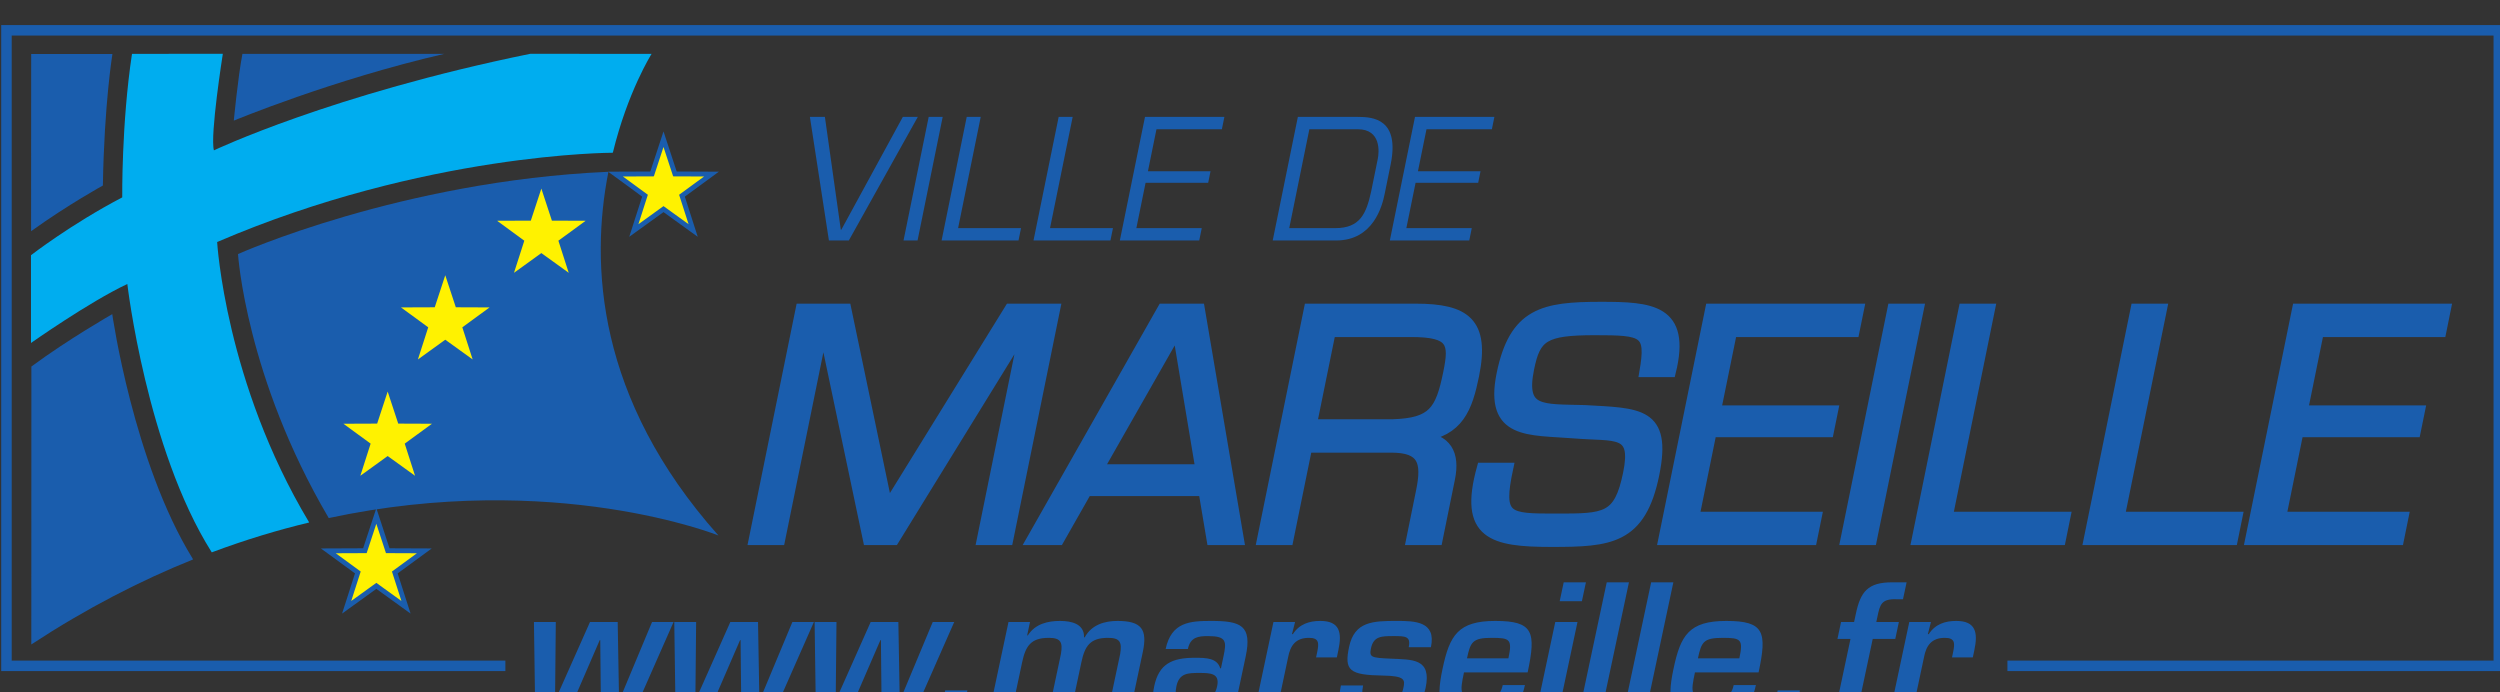 <?xml version="1.0" encoding="UTF-8" standalone="no"?>
<!-- Created with Inkscape (http://www.inkscape.org/) -->

<svg
   xmlns:dc="http://purl.org/dc/elements/1.1/"
   xmlns:cc="http://creativecommons.org/ns#"
   xmlns:rdf="http://www.w3.org/1999/02/22-rdf-syntax-ns#"
   xmlns:svg="http://www.w3.org/2000/svg"
   xmlns="http://www.w3.org/2000/svg"
   xmlns:sodipodi="http://sodipodi.sourceforge.net/DTD/sodipodi-0.dtd"
   xmlns:inkscape="http://www.inkscape.org/namespaces/inkscape"
   width="87.306"
   height="24.177"
   id="svg67405"
   version="1.1"
   inkscape:version="0.47 r22583"
   sodipodi:docname="Nouveau document 4">
  <rect width="100%" height="100%" fill="#333333" stroke="none"/>
  <defs
     id="defs67407">
    <inkscape:perspective
       sodipodi:type="inkscape:persp3d"
       inkscape:vp_x="0 : 526.18109 : 1"
       inkscape:vp_y="0 : 1000 : 0"
       inkscape:vp_z="744.09448 : 526.18109 : 1"
       inkscape:persp3d-origin="372.04724 : 350.78739 : 1"
       id="perspective67413" />
    <inkscape:perspective
       id="perspective67226"
       inkscape:persp3d-origin="0.5 : 0.33333333 : 1"
       inkscape:vp_z="1 : 0.5 : 1"
       inkscape:vp_y="0 : 1000 : 0"
       inkscape:vp_x="0 : 0.5 : 1"
       sodipodi:type="inkscape:persp3d" />
    <clipPath
       clipPathUnits="userSpaceOnUse"
       id="clipPath3232">
      <path
         d="m 279.058,375.282 70.229,0 0,19.699 -70.229,0 0,-19.699 z"
         id="path3234" />
    </clipPath>
  </defs>
  <sodipodi:namedview
     id="base"
     pagecolor="#ffffff"
     bordercolor="#666666"
     borderopacity="1.0"
     inkscape:pageopacity="0.0"
     inkscape:pageshadow="2"
     inkscape:zoom="2.8"
     inkscape:cx="50.081358"
     inkscape:cy="-14.324972"
     inkscape:document-units="px"
     inkscape:current-layer="layer1"
     showgrid="false"
     inkscape:window-width="1366"
     inkscape:window-height="706"
     inkscape:window-x="-8"
     inkscape:window-y="-8"
     inkscape:window-maximized="1" />
  <g
     inkscape:label="Calque 1"
     inkscape:groupmode="layer"
     id="layer1"
     transform="translate(-324.919,-403.131)">
    <g
       transform="matrix(1.25,0,0,-1.25,-24.141,896.614)"
       id="g3228">
      <g
         id="g3230"
         clip-path="url(#clipPath3232)">
        <g
           id="g3236"
           transform="matrix(0.156,0,0,-0.156,249.655,121.014)">
          <g
             id="g3238"
             transform="translate(195.306,-1639.538)">
            <path
               d="m 0,0 c 9.879,-6.479 19.615,-11.469 28.98,-15.229 l -0.1,-0.167 C 18.273,-32.592 14.497,-59.153 14.497,-59.153 c 0,0 -7.8,4.441 -14.483,9.379 L 0,0 z"
               style="fill:#1a5dad;fill-opacity:1;fill-rule:nonzero;stroke:none"
               id="path3240" />
          </g>
        </g>
        <g
           id="g3242"
           transform="matrix(0.156,0,0,-0.156,249.655,121.014)">
          <g
             id="g3244"
             transform="translate(318.357,-1659.055)">
            <path
               d="m 0,0 c 0,0 -29.342,-11.783 -69.795,-3.115 l -0.024,-0.063 c -14.816,-25.205 -16.214,-47.218 -16.214,-47.218 0,0 29.101,-13.059 66.148,-14.728 l 0.184,0.006 C -22.955,-48.614 -21.863,-24.549 0,0"
               style="fill:#1a5dad;fill-opacity:1;fill-rule:nonzero;stroke:none"
               id="path3246" />
          </g>
        </g>
        <g
           id="g3248"
           transform="matrix(0.156,0,0,-0.156,249.655,121.014)">
          <g
             id="g3250"
             transform="translate(308.525,-1730.019)">
            <path
               d="M 0,0 2.043,6.218 8.592,6.244 3.307,10.113 5.311,16.35 0,12.516 -5.315,16.35 -3.313,10.113 -8.597,6.244 -2.047,6.218 0,0 z"
               style="fill:#fff200;fill-opacity:1;fill-rule:nonzero;stroke:none"
               id="path3252" />
          </g>
        </g>
        <g
           id="g3254"
           transform="matrix(0.156,0,0,-0.156,249.655,121.014)">
          <g
             id="g3256"
             transform="translate(308.525,-1730.019)">
            <path
               d="M 0,0 2.043,6.218 8.592,6.244 3.307,10.113 5.311,16.35 0,12.516 -5.315,16.35 -3.313,10.113 -8.597,6.244 -2.047,6.218 0,0 z"
               style="fill:none;stroke:#1a5dad;stroke-width:0.872;stroke-linecap:butt;stroke-linejoin:miter;stroke-miterlimit:4;stroke-opacity:1;stroke-dasharray:none"
               id="path3258" />
          </g>
        </g>
        <g
           id="g3260"
           transform="matrix(0.156,0,0,-0.156,249.655,121.014)">
          <g
             id="g3262"
             transform="translate(259.127,-1685.527)">
            <path
               d="M 0,0 2.047,6.222 8.595,6.248 3.31,10.109 5.314,16.35 0,12.516 -5.309,16.35 -3.308,10.109 -8.594,6.248 -2.044,6.222 0,0 z"
               style="fill:#fff200;fill-opacity:1;fill-rule:nonzero;stroke:none"
               id="path3264" />
          </g>
        </g>
        <g
           id="g3266"
           transform="matrix(0.156,0,0,-0.156,249.655,121.014)">
          <g
             id="g3268"
             transform="translate(259.127,-1685.527)">
            <path
               d="M 0,0 2.047,6.222 8.595,6.248 3.31,10.109 5.314,16.35 0,12.516 -5.309,16.35 -3.308,10.109 -8.594,6.248 -2.044,6.222 0,0 z"
               style="fill:none;stroke:#1a5dad;stroke-width:0.436;stroke-linecap:butt;stroke-linejoin:miter;stroke-miterlimit:4;stroke-opacity:1;stroke-dasharray:none"
               id="path3270" />
          </g>
        </g>
        <g
           id="g3272"
           transform="matrix(0.156,0,0,-0.156,249.655,121.014)">
          <g
             id="g3274"
             transform="translate(286.649,-1721.873)">
            <path
               d="M 0,0 2.045,6.218 8.596,6.244 3.308,10.111 5.313,16.346 0,12.514 -5.312,16.346 -3.309,10.111 -8.595,6.244 -2.045,6.218 0,0 z"
               style="fill:#fff200;fill-opacity:1;fill-rule:nonzero;stroke:none"
               id="path3276" />
          </g>
        </g>
        <g
           id="g3278"
           transform="matrix(0.156,0,0,-0.156,249.655,121.014)">
          <g
             id="g3280"
             transform="translate(286.649,-1721.873)">
            <path
               d="M 0,0 2.045,6.218 8.596,6.244 3.308,10.111 5.313,16.346 0,12.514 -5.312,16.346 -3.309,10.111 -8.595,6.244 -2.045,6.218 0,0 z"
               style="fill:none;stroke:#1a5dad;stroke-width:0.436;stroke-linecap:butt;stroke-linejoin:miter;stroke-miterlimit:4;stroke-opacity:1;stroke-dasharray:none"
               id="path3282" />
          </g>
        </g>
        <g
           id="g3284"
           transform="matrix(0.156,0,0,-0.156,249.655,121.014)">
          <g
             id="g3286"
             transform="translate(269.442,-1706.356)">
            <path
               d="M 0,0 2.046,6.218 8.596,6.243 3.31,10.109 5.314,16.345 0,12.513 -5.312,16.345 -3.31,10.109 -8.594,6.243 -2.044,6.218 0,0 z"
               style="fill:#fff200;fill-opacity:1;fill-rule:nonzero;stroke:none"
               id="path3288" />
          </g>
        </g>
        <g
           id="g3290"
           transform="matrix(0.156,0,0,-0.156,249.655,121.014)">
          <g
             id="g3292"
             transform="translate(269.442,-1706.356)">
            <path
               d="M 0,0 2.046,6.218 8.596,6.243 3.31,10.109 5.314,16.345 0,12.513 -5.312,16.345 -3.31,10.109 -8.594,6.243 -2.044,6.218 0,0 z"
               style="fill:none;stroke:#1a5dad;stroke-width:0.436;stroke-linecap:butt;stroke-linejoin:miter;stroke-miterlimit:4;stroke-opacity:1;stroke-dasharray:none"
               id="path3294" />
          </g>
        </g>
        <g
           id="g3296"
           transform="matrix(0.156,0,0,-0.156,249.655,121.014)">
          <g
             id="g3298"
             transform="translate(257.096,-1662.545)">
            <path
               d="M 0,0 2.041,6.219 8.594,6.246 3.307,10.113 5.311,16.351 0,12.514 -5.314,16.351 -3.311,10.113 -8.6,6.246 -2.049,6.219 0,0 z"
               style="fill:#fff200;fill-opacity:1;fill-rule:nonzero;stroke:none"
               id="path3300" />
          </g>
        </g>
        <g
           id="g3302"
           transform="matrix(0.156,0,0,-0.156,249.655,121.014)">
          <g
             id="g3304"
             transform="translate(257.096,-1662.545)">
            <path
               d="M 0,0 2.041,6.219 8.594,6.246 3.307,10.113 5.311,16.351 0,12.514 -5.314,16.351 -3.311,10.113 -8.6,6.246 -2.049,6.219 0,0 z"
               style="fill:none;stroke:#1a5dad;stroke-width:0.872;stroke-linecap:butt;stroke-linejoin:miter;stroke-miterlimit:4;stroke-opacity:1;stroke-dasharray:none"
               id="path3306" />
          </g>
        </g>
        <g
           id="g3308"
           transform="matrix(0.156,0,0,-0.156,249.655,121.014)">
          <g
             id="g3310"
             transform="translate(195.25,-1693.528)">
            <path
               d="m 0,0 c 0,0 10.384,-7.33 17.252,-10.562 0,0 3.45,29.525 15.071,47.977 l 0.058,0.08 C 38.357,35.257 44.184,33.5 49.81,32.15 L 49.757,32.035 C 34.792,7.053 33.337,-18.081 33.337,-18.081 c 37.196,-15.985 70.754,-15.985 70.754,-15.985 l 0.11,-0.015 c 2.668,-10.95 6.938,-17.69 6.938,-17.69 L 89.42,-51.79 c -35.596,7.262 -56.661,17.293 -56.661,17.293 -0.727,-2.616 1.596,-17.293 1.596,-17.293 l -16.267,0.013 c -1.891,12.491 -1.746,25.702 -1.746,25.702 C 7.115,-21.243 0,-15.719 0,-15.719 L 0,0 z"
               style="fill:#00adef;fill-opacity:1;fill-rule:nonzero;stroke:none"
               id="path3312" />
          </g>
        </g>
        <g
           id="g3314"
           transform="matrix(0.156,0,0,-0.156,249.655,121.014)">
          <g
             id="g3316"
             transform="translate(195.266,-1713.549)">
            <path
               d="m 0,0 c 6.699,-4.801 12.857,-8.178 12.857,-8.178 0.238,-14.562 1.709,-23.554 1.709,-23.554 l -14.549,0 L 0,0 z"
               style="fill:#1a5dad;fill-opacity:1;fill-rule:nonzero;stroke:none"
               id="path3318" />
          </g>
        </g>
        <g
           id="g3320"
           transform="matrix(0.156,0,0,-0.156,249.655,121.014)">
          <g
             id="g3322"
             transform="translate(269.261,-1745.305)">
            <path
               d="m 0,0 c -20.086,4.631 -37.69,11.958 -37.69,11.958 0,0 0.741,-7.799 1.542,-11.952 L 0,0 z"
               style="fill:#1a5dad;fill-opacity:1;fill-rule:nonzero;stroke:none"
               id="path3324" />
          </g>
        </g>
        <g
           id="g3326"
           transform="matrix(0.156,0,0,-0.156,249.655,121.014)">
          <g
             id="g3328"
             transform="translate(549.206,-1635.705)">
            <path
               d="m 0,0 88,0 0,-113.818 -446.352,0 0,113.818 89.352,0"
               style="fill:none;stroke:#1a5dad;stroke-width:1.878;stroke-linecap:butt;stroke-linejoin:miter;stroke-miterlimit:4;stroke-opacity:1;stroke-dasharray:none"
               id="path3330" />
          </g>
        </g>
        <g
           id="g3332"
           transform="matrix(0.156,0,0,-0.156,249.655,121.014)">
          <g
             id="g3334"
             transform="translate(354.068,-1734.016)">
            <path
               d="m 0,0 -12.354,22.132 -3.566,0 L -19.325,0 l 2.686,0 2.849,20.208 0.089,0 L -2.682,0 0,0 z"
               style="fill:#1a5dad;fill-opacity:1;fill-rule:nonzero;stroke:none"
               id="path3336" />
          </g>
        </g>
        <g
           id="g3338"
           transform="matrix(0.156,0,0,-0.156,249.655,121.014)">
          <g
             id="g3340"
             transform="translate(354.022,-1711.884)">
            <path
               d="m 0,0 -2.511,0 4.506,-22.132 2.507,0 L 0,0 z"
               style="fill:#1a5dad;fill-opacity:1;fill-rule:nonzero;stroke:none"
               id="path3342" />
          </g>
        </g>
        <g
           id="g3344"
           transform="matrix(0.156,0,0,-0.156,249.655,121.014)">
          <g
             id="g3346"
             transform="translate(361.284,-1714.096)">
            <path
               d="m 0,0 11.269,0 -0.448,2.212 -13.777,0 4.502,-22.132 2.507,0 L 0,0 z"
               style="fill:#1a5dad;fill-opacity:1;fill-rule:nonzero;stroke:none"
               id="path3348" />
          </g>
        </g>
        <g
           id="g3350"
           transform="matrix(0.156,0,0,-0.156,249.655,121.014)">
          <g
             id="g3352"
             transform="translate(377.746,-1714.096)">
            <path
               d="m 0,0 11.273,0 -0.452,2.212 -13.778,0 4.505,-22.132 2.509,0 L 0,0 z"
               style="fill:#1a5dad;fill-opacity:1;fill-rule:nonzero;stroke:none"
               id="path3354" />
          </g>
        </g>
        <g
           id="g3356"
           transform="matrix(0.156,0,0,-0.156,249.655,121.014)">
          <g
             id="g3358"
             transform="translate(395.28,-1724.28)">
            <path
               d="m 0,0 11.211,0 -0.42,2.063 -11.211,0 -1.652,8.121 11.712,0 -0.451,2.212 -14.218,0 4.503,-22.132 14.218,0 -0.449,2.212 -11.713,0 L 0,0 z"
               style="fill:#1a5dad;fill-opacity:1;fill-rule:nonzero;stroke:none"
               id="path3360" />
          </g>
        </g>
        <g
           id="g3362"
           transform="matrix(0.156,0,0,-0.156,249.655,121.014)">
          <g
             id="g3364"
             transform="translate(428.847,-1714.096)">
            <path
               d="m 0,0 c 4.425,0 5.544,-2.602 6.407,-6.555 l 1.184,-5.812 c 0.254,-1.239 0.644,-5.341 -3.572,-5.341 l -8.676,0 L -8.26,0 0,0 z m -6.716,-19.92 10.77,0 c 2.684,0 7.511,0.358 5.848,8.525 L 8.827,-6.113 C 8.383,-3.925 6.778,2.212 0.142,2.212 l -11.361,0 4.503,-22.132 z"
               style="fill:#1a5dad;fill-opacity:1;fill-rule:nonzero;stroke:none"
               id="path3366" />
          </g>
        </g>
        <g
           id="g3368"
           transform="matrix(0.156,0,0,-0.156,249.655,121.014)">
          <g
             id="g3370"
             transform="translate(443.636,-1724.28)">
            <path
               d="m 0,0 11.209,0 -0.421,2.063 -11.209,0 -1.653,8.121 11.714,0 -0.448,2.212 -14.224,0 4.506,-22.132 14.218,0 -0.45,2.212 -11.71,0 L 0,0 z"
               style="fill:#1a5dad;fill-opacity:1;fill-rule:nonzero;stroke:none"
               id="path3372" />
          </g>
        </g>
        <g
           id="g3374"
           transform="matrix(0.156,0,0,-0.156,249.655,121.014)">
          <g
             id="g3376"
             transform="translate(349.807,-1658.25)">
            <path
               d="m 0,0 -4.638,0 -7.969,-37.87 -0.11,0 -7.708,37.87 -4.692,0 8.427,-41.402 8.117,0 7.41,35.44 21.9,-35.44 8.113,0 L 20.423,0 l -4.69,0 7.706,-37.87 -0.109,0 L 0,0 z"
               style="fill:#1a5dad;fill-opacity:1;fill-rule:nonzero;stroke:none"
               id="path3378" />
          </g>
        </g>
        <g
           id="g3380"
           transform="matrix(0.156,0,0,-0.156,249.655,121.014)">
          <g
             id="g3382"
             transform="translate(349.807,-1658.25)">
            <path
               d="m 0,0 -4.638,0 -7.969,-37.87 -0.11,0 -7.708,37.87 -4.692,0 8.427,-41.402 8.117,0 7.41,35.44 21.9,-35.44 8.113,0 L 20.423,0 l -4.69,0 7.706,-37.87 -0.109,0 L 0,0 z"
               style="fill:none;stroke:#1a5dad;stroke-width:1.835;stroke-linecap:butt;stroke-linejoin:miter;stroke-miterlimit:4;stroke-opacity:1;stroke-dasharray:none"
               id="path3384" />
          </g>
        </g>
        <g
           id="g3386"
           transform="matrix(0.156,0,0,-0.156,249.655,121.014)">
          <g
             id="g3388"
             transform="translate(400.558,-1695.785)">
            <path
               d="m 0,0 -14.177,24.893 18.328,0 L 0,0 z m -16.232,28.757 -4.989,8.778 -4.914,0 23.5,-41.402 6.623,0 7.028,41.402 -4.857,0 -1.472,-8.778 -20.919,0 z"
               style="fill:#1a5dad;fill-opacity:1;fill-rule:nonzero;stroke:none"
               id="path3390" />
          </g>
        </g>
        <g
           id="g3392"
           transform="matrix(0.156,0,0,-0.156,249.655,121.014)">
          <g
             id="g3394"
             transform="translate(400.558,-1695.785)">
            <path
               d="m 0,0 -14.177,24.893 18.328,0 L 0,0 z m -16.232,28.757 -4.989,8.778 -4.914,0 23.5,-41.402 6.623,0 7.028,41.402 -4.857,0 -1.472,-8.778 -20.919,0 z"
               style="fill:none;stroke:#1a5dad;stroke-width:1.835;stroke-linecap:butt;stroke-linejoin:miter;stroke-miterlimit:4;stroke-opacity:1;stroke-dasharray:none"
               id="path3396" />
          </g>
        </g>
        <g
           id="g3398"
           transform="matrix(0.156,0,0,-0.156,249.655,121.014)">
          <g
             id="g3400"
             transform="translate(439.084,-1678.949)">
            <path
               d="m 0,0 c 7.274,-0.223 8.608,-2.43 10.001,-9.275 1.08,-5.301 0.767,-7.284 -6.631,-7.284 l -14.463,0 L -14.463,0 0,0 z m -18.676,20.699 -4.694,0 8.43,-41.402 19.097,0 c 8.943,0 12.356,2.487 10.436,11.927 -1.179,5.794 -2.72,10.102 -9.458,10.927 L 5.113,2.262 c 4.57,0.329 6.071,2.982 5.162,7.452 l -2.232,10.985 -4.693,0 1.783,-8.778 C 6.203,6.682 5.451,4.142 -0.236,4.142 l -15.069,0 -3.371,16.557 z"
               style="fill:#1a5dad;fill-opacity:1;fill-rule:nonzero;stroke:none"
               id="path3402" />
          </g>
        </g>
        <g
           id="g3404"
           transform="matrix(0.156,0,0,-0.156,249.655,121.014)">
          <g
             id="g3406"
             transform="translate(439.084,-1678.949)">
            <path
               d="m 0,0 c 7.274,-0.223 8.608,-2.43 10.001,-9.275 1.08,-5.301 0.767,-7.284 -6.631,-7.284 l -14.463,0 L -14.463,0 0,0 z m -18.676,20.699 -4.694,0 8.43,-41.402 19.097,0 c 8.943,0 12.356,2.487 10.436,11.927 -1.179,5.794 -2.72,10.102 -9.458,10.927 L 5.113,2.262 c 4.57,0.329 6.071,2.982 5.162,7.452 l -2.232,10.985 -4.693,0 1.783,-8.778 C 6.203,6.682 5.451,4.142 -0.236,4.142 l -15.069,0 -3.371,16.557 z"
               style="fill:none;stroke:#1a5dad;stroke-width:1.835;stroke-linecap:butt;stroke-linejoin:miter;stroke-miterlimit:4;stroke-opacity:1;stroke-dasharray:none"
               id="path3408" />
          </g>
        </g>
        <g
           id="g3410"
           transform="matrix(0.156,0,0,-0.156,249.655,121.014)">
          <g
             id="g3412"
             transform="translate(458.631,-1687.949)">
            <path
               d="m 0,0 c 2.253,-11.038 7.531,-12.034 17.745,-12.034 8.942,0 15.318,0.388 12.531,11.651 l -4.693,0 c 1.25,-7.233 -0.071,-7.508 -8.849,-7.508 -9.162,0 -10.667,1.159 -11.835,6.901 C 3.292,6.903 7.177,6.239 14.863,6.46 24.577,7.012 29.6,6.737 27.319,17.941 24.938,29.642 19.338,30.03 8.905,30.03 -1.637,30.03 -6.847,28.76 -3.525,16.782 l 4.693,0 c -1.963,9.108 -0.198,9.108 8.579,9.108 8.831,0 11.259,0 12.912,-8.114 C 24.267,9.883 20.464,11.204 13.025,10.599 4.99,9.938 -2.223,10.93 0,0"
               style="fill:#1a5dad;fill-opacity:1;fill-rule:nonzero;stroke:none"
               id="path3414" />
          </g>
        </g>
        <g
           id="g3416"
           transform="matrix(0.156,0,0,-0.156,249.655,121.014)">
          <g
             id="g3418"
             transform="translate(458.631,-1687.949)">
            <path
               d="m 0,0 c 2.253,-11.038 7.531,-12.034 17.745,-12.034 8.942,0 15.318,0.388 12.531,11.651 l -4.693,0 c 1.25,-7.233 -0.071,-7.508 -8.849,-7.508 -9.162,0 -10.667,1.159 -11.835,6.901 C 3.292,6.903 7.177,6.239 14.863,6.46 24.577,7.012 29.6,6.737 27.319,17.941 24.938,29.642 19.338,30.03 8.905,30.03 -1.637,30.03 -6.847,28.76 -3.525,16.782 l 4.693,0 c -1.963,9.108 -0.198,9.108 8.579,9.108 8.831,0 11.259,0 12.912,-8.114 C 24.267,9.883 20.464,11.204 13.025,10.599 4.99,9.938 -2.223,10.93 0,0 z"
               style="fill:none;stroke:#1a5dad;stroke-width:1.835;stroke-linecap:butt;stroke-linejoin:miter;stroke-miterlimit:4;stroke-opacity:1;stroke-dasharray:none"
               id="path3420" />
          </g>
        </g>
        <g
           id="g3422"
           transform="matrix(0.156,0,0,-0.156,249.655,121.014)">
          <g
             id="g3424"
             transform="translate(496.996,-1681.435)">
            <path
               d="m 0,0 20.978,0 -0.787,3.861 -20.977,0 -3.089,15.183 21.914,0 -0.844,4.142 -26.606,0 8.426,-41.403 26.61,0 -0.843,4.145 -21.914,0 L 0,0 z"
               style="fill:#1a5dad;fill-opacity:1;fill-rule:nonzero;stroke:none"
               id="path3426" />
          </g>
        </g>
        <g
           id="g3428"
           transform="matrix(0.156,0,0,-0.156,249.655,121.014)">
          <g
             id="g3430"
             transform="translate(496.996,-1681.435)">
            <path
               d="m 0,0 20.978,0 -0.787,3.861 -20.977,0 -3.089,15.183 21.914,0 -0.844,4.142 -26.606,0 8.426,-41.403 26.61,0 -0.843,4.145 -21.914,0 L 0,0 z"
               style="fill:none;stroke:#1a5dad;stroke-width:1.835;stroke-linecap:butt;stroke-linejoin:miter;stroke-miterlimit:4;stroke-opacity:1;stroke-dasharray:none"
               id="path3432" />
          </g>
        </g>
        <g
           id="g3434"
           transform="matrix(0.156,0,0,-0.156,249.655,121.014)">
          <g
             id="g3436"
             transform="translate(524.902,-1658.25)">
            <path
               d="m 0,0 -4.692,0 8.425,-41.402 4.694,0 L 0,0 z"
               style="fill:#1a5dad;fill-opacity:1;fill-rule:nonzero;stroke:none"
               id="path3438" />
          </g>
        </g>
        <g
           id="g3440"
           transform="matrix(0.156,0,0,-0.156,249.655,121.014)">
          <g
             id="g3442"
             transform="translate(524.902,-1658.25)">
            <path
               d="m 0,0 -4.692,0 8.425,-41.402 4.694,0 L 0,0 z"
               style="fill:none;stroke:#1a5dad;stroke-width:1.835;stroke-linecap:butt;stroke-linejoin:miter;stroke-miterlimit:4;stroke-opacity:1;stroke-dasharray:none"
               id="path3444" />
          </g>
        </g>
        <g
           id="g3446"
           transform="matrix(0.156,0,0,-0.156,249.655,121.014)">
          <g
             id="g3448"
             transform="translate(538.493,-1662.391)">
            <path
               d="m 0,0 21.089,0 -0.842,4.142 -25.78,0 8.428,-41.403 4.691,0 L 0,0 z"
               style="fill:#1a5dad;fill-opacity:1;fill-rule:nonzero;stroke:none"
               id="path3450" />
          </g>
        </g>
        <g
           id="g3452"
           transform="matrix(0.156,0,0,-0.156,249.655,121.014)">
          <g
             id="g3454"
             transform="translate(538.493,-1662.391)">
            <path
               d="m 0,0 21.089,0 -0.842,4.142 -25.78,0 8.428,-41.403 4.691,0 L 0,0 z"
               style="fill:none;stroke:#1a5dad;stroke-width:1.835;stroke-linecap:butt;stroke-linejoin:miter;stroke-miterlimit:4;stroke-opacity:1;stroke-dasharray:none"
               id="path3456" />
          </g>
        </g>
        <g
           id="g3458"
           transform="matrix(0.156,0,0,-0.156,249.655,121.014)">
          <g
             id="g3460"
             transform="translate(569.294,-1662.391)">
            <path
               d="m 0,0 21.088,0 -0.84,4.142 -25.781,0 8.427,-41.403 4.691,0 L 0,0 z"
               style="fill:#1a5dad;fill-opacity:1;fill-rule:nonzero;stroke:none"
               id="path3462" />
          </g>
        </g>
        <g
           id="g3464"
           transform="matrix(0.156,0,0,-0.156,249.655,121.014)">
          <g
             id="g3466"
             transform="translate(569.294,-1662.391)">
            <path
               d="m 0,0 21.088,0 -0.84,4.142 -25.781,0 8.427,-41.403 4.691,0 L 0,0 z"
               style="fill:none;stroke:#1a5dad;stroke-width:1.835;stroke-linecap:butt;stroke-linejoin:miter;stroke-miterlimit:4;stroke-opacity:1;stroke-dasharray:none"
               id="path3468" />
          </g>
        </g>
        <g
           id="g3470"
           transform="matrix(0.156,0,0,-0.156,249.655,121.014)">
          <g
             id="g3472"
             transform="translate(602.099,-1681.435)">
            <path
               d="m 0,0 20.975,0 -0.787,3.861 -20.975,0 -3.094,15.183 21.915,0 -0.84,4.142 -26.608,0 8.43,-41.403 26.604,0 -0.839,4.145 -21.919,0 L 0,0 z"
               style="fill:#1a5dad;fill-opacity:1;fill-rule:nonzero;stroke:none"
               id="path3474" />
          </g>
        </g>
        <g
           id="g3476"
           transform="matrix(0.156,0,0,-0.156,249.655,121.014)">
          <g
             id="g3478"
             transform="translate(602.099,-1681.435)">
            <path
               d="m 0,0 20.975,0 -0.787,3.861 -20.975,0 -3.094,15.183 21.915,0 -0.84,4.142 -26.608,0 8.43,-41.403 26.604,0 -0.839,4.145 -21.919,0 L 0,0 z"
               style="fill:none;stroke:#1a5dad;stroke-width:1.835;stroke-linecap:butt;stroke-linejoin:miter;stroke-miterlimit:4;stroke-opacity:1;stroke-dasharray:none"
               id="path3480" />
          </g>
        </g>
        <g
           id="g3482"
           transform="matrix(0.156,0,0,-0.156,249.655,121.014)">
          <g
             id="g3484"
             transform="translate(303.017,-1626.984)">
            <path
               d="m 0,0 -5.684,0 -0.136,-13.324 -0.094,0 -5.768,13.324 -5.779,0 -0.234,-16.576 3.915,0 -0.135,13.861 0.094,0 6.166,-13.861 4.958,0 0.243,13.861 0.126,0 5.788,-13.861 3.852,0 L 0,0 z"
               style="fill:#1a5dad;fill-opacity:1;fill-rule:nonzero;stroke:none"
               id="path3486" />
          </g>
        </g>
        <g
           id="g3488"
           transform="matrix(0.156,0,0,-0.156,249.655,121.014)">
          <g
             id="g3490"
             transform="translate(328.149,-1626.984)">
            <path
               d="m 0,0 -5.683,0 -0.136,-13.324 -0.095,0 -5.769,13.324 -5.777,0 -0.234,-16.576 3.914,0 -0.136,13.861 0.096,0 6.166,-13.861 4.957,0 0.242,13.861 0.127,0 5.787,-13.861 3.853,0 L 0,0 z"
               style="fill:#1a5dad;fill-opacity:1;fill-rule:nonzero;stroke:none"
               id="path3492" />
          </g>
        </g>
        <g
           id="g3494"
           transform="matrix(0.156,0,0,-0.156,249.655,121.014)">
          <g
             id="g3496"
             transform="translate(353.281,-1626.984)">
            <path
               d="m 0,0 -5.683,0 -0.136,-13.324 -0.094,0 -5.769,13.324 -5.779,0 -0.234,-16.576 3.916,0 -0.136,13.861 0.095,0 6.166,-13.861 4.958,0 0.242,13.861 0.127,0 5.788,-13.861 3.85,0 L 0,0 z"
               style="fill:#1a5dad;fill-opacity:1;fill-rule:nonzero;stroke:none"
               id="path3498" />
          </g>
        </g>
        <g
           id="g3500"
           transform="matrix(0.156,0,0,-0.156,249.655,121.014)">
          <g
             id="g3502"
             transform="translate(362.033,-1626.984)">
            <path
               d="m 0,0 -3.98,0 0.92,-4.325 3.978,0 L 0,0 z"
               style="fill:#1a5dad;fill-opacity:1;fill-rule:nonzero;stroke:none"
               id="path3504" />
          </g>
        </g>
        <g
           id="g3506"
           transform="matrix(0.156,0,0,-0.156,249.655,121.014)">
          <g
             id="g3508"
             transform="translate(374.16,-1643.56)">
            <path
               d="m 0,0 -0.511,2.4 0.126,0 c 1.334,-2.115 3.678,-2.59 5.762,-2.59 2.084,0 4.368,0.537 4.301,2.937 l 0.126,0 c 1.247,-2.305 3.655,-2.937 5.865,-2.937 4.294,0 5.399,1.484 4.535,5.557 l -2.383,11.209 -3.978,0 2.301,-10.83 C 16.492,3.662 16.161,2.84 13.983,2.84 c -3.221,0 -4.16,1.453 -4.784,4.39 l -1.987,9.346 -3.978,0 2.302,-10.83 C 5.883,3.662 5.553,2.84 3.374,2.84 c -3.22,0 -4.161,1.453 -4.784,4.39 l -1.987,9.346 -3.978,0 L -3.851,0 0,0 z"
               style="fill:#1a5dad;fill-opacity:1;fill-rule:nonzero;stroke:none"
               id="path3510" />
          </g>
        </g>
        <g
           id="g3512"
           transform="matrix(0.156,0,0,-0.156,249.655,121.014)">
          <g
             id="g3514"
             transform="translate(400.386,-1632.067)">
            <path
               d="M 0,0 C -0.497,2.337 0.404,2.556 3.087,2.556 5.203,2.556 6.789,2.368 7.293,0 7.784,-2.306 6.092,-2.367 4.135,-2.367 2.113,-2.367 0.503,-2.367 0,0 m 6.814,2.999 -0.095,0 c -1.26,2.21 -3.704,2.274 -5.63,2.274 -3.757,0 -6.02,-0.79 -5.067,-5.273 0.845,-3.98 3.164,-5.084 7.268,-5.084 2.021,0 4.004,0.033 4.554,1.894 l 0.127,0 0.456,-2.147 c 0.571,-2.682 0.552,-3.63 -2.764,-3.63 -1.736,0 -3.159,0.157 -3.616,2.306 l -3.978,0 c 1.027,-4.832 4.383,-5.022 8.172,-5.022 5.305,0 7.34,0.821 6.159,6.378 l -2.209,10.388 -3.978,0 0.601,-2.084 z"
               style="fill:#1a5dad;fill-opacity:1;fill-rule:nonzero;stroke:none"
               id="path3516" />
          </g>
        </g>
        <g
           id="g3518"
           transform="matrix(0.156,0,0,-0.156,249.655,121.014)">
          <g
             id="g3520"
             transform="translate(421.633,-1643.56)">
            <path
               d="m 0,0 -0.556,2.177 0.156,0 c 1.177,-1.83 2.993,-2.367 4.916,-2.367 3.499,0 3.906,2.084 3.243,5.21 l -0.28,1.326 -3.719,0 0.18,-0.852 C 4.295,3.82 4.344,2.84 2.487,2.84 0.121,2.84 -0.86,4.2 -1.252,6.346 l -2.167,10.23 -3.975,0 L -3.873,0 0,0 z"
               style="fill:#1a5dad;fill-opacity:1;fill-rule:nonzero;stroke:none"
               id="path3522" />
          </g>
        </g>
        <g
           id="g3524"
           transform="matrix(0.156,0,0,-0.156,249.655,121.014)">
          <g
             id="g3526"
             transform="translate(441.983,-1639.046)">
            <path
               d="m 0,0 c 0.422,-1.988 -0.619,-1.988 -2.732,-1.988 -2.111,0 -3.561,0 -4.024,2.18 -0.349,1.64 0.08,1.703 3.512,1.861 3.873,0.189 7.405,-0.094 6.264,5.273 -0.953,4.484 -4.583,4.926 -8.774,4.926 -4.506,0 -7.531,0 -6.389,-5.399 l 3.975,0 c -0.449,2.399 0.059,2.682 2.99,2.682 2.365,0 3.74,0.064 4.22,-2.209 0.311,-1.452 0.37,-2.178 -3.622,-2.243 -6.064,-0.093 -6.992,-0.914 -6.095,-5.145 0.967,-4.546 4.265,-4.642 8.519,-4.642 3.248,0 7.119,0.063 6.134,4.704 L 0,0 z"
               style="fill:#1a5dad;fill-opacity:1;fill-rule:nonzero;stroke:none"
               id="path3528" />
          </g>
        </g>
        <g
           id="g3530"
           transform="matrix(0.156,0,0,-0.156,249.655,121.014)">
          <g
             id="g3532"
             transform="translate(459.84,-1637.056)">
            <path
               d="m 0,0 c 0.724,-3.409 0.274,-3.664 -2.977,-3.664 -3.442,0 -3.819,0.727 -4.442,3.664 L 0,0 z m 2.958,4.798 c -1.106,5.209 -4.161,5.464 -8.896,5.464 -6.347,0 -7.212,-2.022 -5.849,-8.432 1.262,-5.934 2.76,-8.524 9.453,-8.524 6.821,0 7.312,1.989 5.776,9.221 l -11.401,0 c -0.756,3.567 -0.902,4.704 2.664,4.704 2.21,0 3.753,0.031 4.276,-2.433 l 3.977,0 z"
               style="fill:#1a5dad;fill-opacity:1;fill-rule:nonzero;stroke:none"
               id="path3534" />
          </g>
        </g>
        <g
           id="g3536"
           transform="matrix(0.156,0,0,-0.156,249.655,121.014)">
          <g
             id="g3538"
             transform="translate(473.002,-1647.286)">
            <path
               d="m 0,0 -3.977,0 0.716,-3.378 3.981,0 L 0,0 z m -4.317,20.302 -3.977,0 3.524,-16.576 3.979,0 -3.526,16.576 z"
               style="fill:#1a5dad;fill-opacity:1;fill-rule:nonzero;stroke:none"
               id="path3540" />
          </g>
        </g>
        <g
           id="g3542"
           transform="matrix(0.156,0,0,-0.156,249.655,121.014)">
          <g
             id="g3544"
             transform="translate(476.392,-1626.984)">
            <path
               d="m 0,0 -3.981,0 5.036,-23.68 3.977,0 L 0,0 z"
               style="fill:#1a5dad;fill-opacity:1;fill-rule:nonzero;stroke:none"
               id="path3546" />
          </g>
        </g>
        <g
           id="g3548"
           transform="matrix(0.156,0,0,-0.156,249.655,121.014)">
          <g
             id="g3550"
             transform="translate(484.348,-1626.984)">
            <path
               d="m 0,0 -3.978,0 5.033,-23.68 3.976,0 L 0,0 z"
               style="fill:#1a5dad;fill-opacity:1;fill-rule:nonzero;stroke:none"
               id="path3552" />
          </g>
        </g>
        <g
           id="g3554"
           transform="matrix(0.156,0,0,-0.156,249.655,121.014)">
          <g
             id="g3556"
             transform="translate(501.2,-1637.056)">
            <path
               d="m 0,0 c 0.726,-3.409 0.273,-3.664 -2.979,-3.664 -3.441,0 -3.814,0.727 -4.44,3.664 L 0,0 z m 2.961,4.798 c -1.108,5.209 -4.162,5.464 -8.898,5.464 -6.346,0 -7.211,-2.022 -5.847,-8.432 1.257,-5.934 2.756,-8.524 9.449,-8.524 6.821,0 7.315,1.989 5.776,9.221 l -11.397,0 c -0.757,3.567 -0.907,4.704 2.663,4.704 2.211,0 3.75,0.031 4.275,-2.433 l 3.979,0 z"
               style="fill:#1a5dad;fill-opacity:1;fill-rule:nonzero;stroke:none"
               id="path3558" />
          </g>
        </g>
        <g
           id="g3560"
           transform="matrix(0.156,0,0,-0.156,249.655,121.014)">
          <g
             id="g3562"
             transform="translate(511.121,-1626.984)">
            <path
               d="m 0,0 -3.979,0 0.92,-4.325 3.978,0 L 0,0 z"
               style="fill:#1a5dad;fill-opacity:1;fill-rule:nonzero;stroke:none"
               id="path3564" />
          </g>
        </g>
        <g
           id="g3566"
           transform="matrix(0.156,0,0,-0.156,249.655,121.014)">
          <g
             id="g3568"
             transform="translate(529.124,-1640.529)">
            <path
               d="m 0,0 -4.04,0 -2.881,13.545 -3.979,0 L -8.022,0 l -2.334,0 0.643,-3.031 2.339,0 0.307,-1.452 c 0.844,-3.979 2.148,-5.652 6.506,-5.652 l 2.588,0 -0.644,3.03 -1.2,0 c -2.695,-0.093 -2.929,1.012 -3.366,3.063 l -0.215,1.011 4.041,0 L 0,0 z"
               style="fill:#1a5dad;fill-opacity:1;fill-rule:nonzero;stroke:none"
               id="path3570" />
          </g>
        </g>
        <g
           id="g3572"
           transform="matrix(0.156,0,0,-0.156,249.655,121.014)">
          <g
             id="g3574"
             transform="translate(535.513,-1643.56)">
            <path
               d="m 0,0 -0.557,2.177 0.159,0 c 1.179,-1.83 2.995,-2.367 4.922,-2.367 3.507,0 3.915,2.084 3.252,5.21 l -0.285,1.326 -3.725,0 0.183,-0.852 C 4.303,3.82 4.354,2.84 2.49,2.84 0.124,2.84 -0.858,4.2 -1.253,6.346 l -2.175,10.23 -3.979,0 L -3.882,0 0,0 z"
               style="fill:#1a5dad;fill-opacity:1;fill-rule:nonzero;stroke:none"
               id="path3576" />
          </g>
        </g>
      </g>
    </g>
  </g>
</svg>
